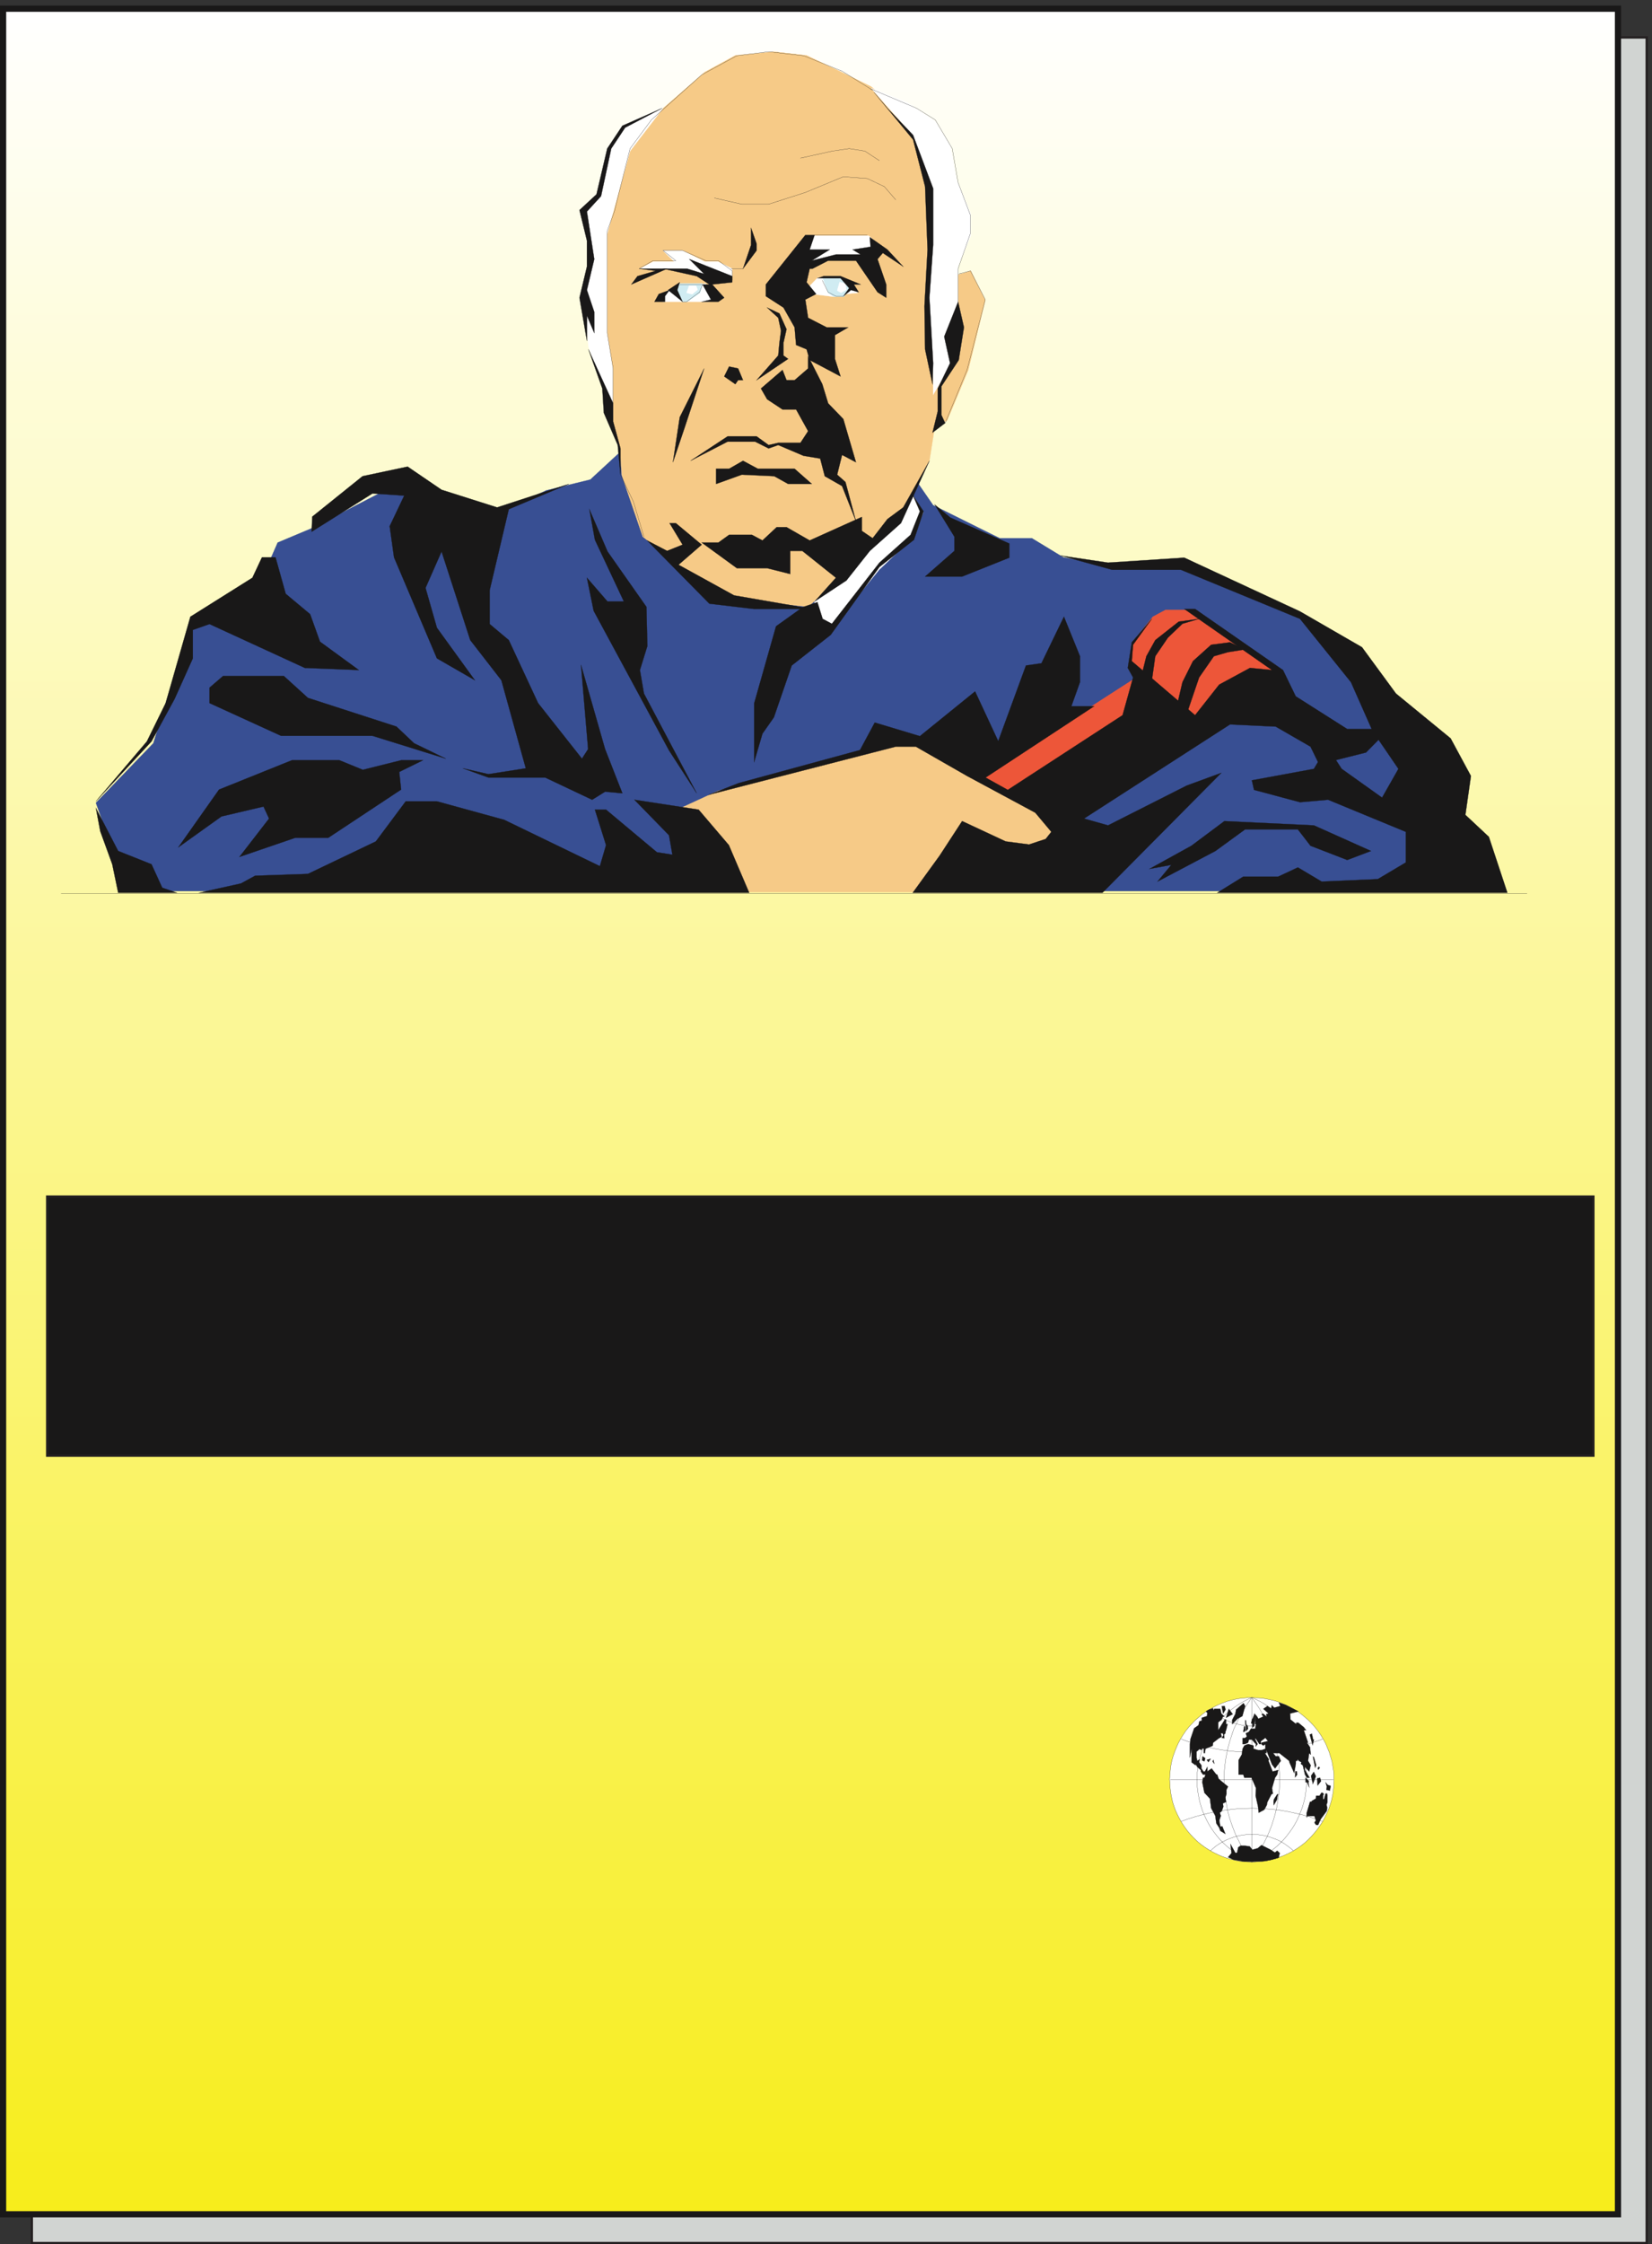 <svg xmlns="http://www.w3.org/2000/svg" xml:space="preserve" width="715.466" height="971.401"><rect width="100%" height="100%" fill="#333333" stroke="none"/><defs><clipPath clipPathUnits="userSpaceOnUse" id="b"><path d="M198.48 7135.42h4774.59V4395.49H198.48Z" clip-rule="evenodd"/></clipPath><clipPath clipPathUnits="userSpaceOnUse" id="c"><path d="M3808.12 1779.23h535.96v-536.32h-535.96z" clip-rule="evenodd"/></clipPath><linearGradient x1="262.928" y1="0" x2="262.928" y2="-717.808" gradientUnits="userSpaceOnUse" gradientTransform="matrix(10 0 0 10 10.08 7274.92)" spreadMethod="pad" id="a"><stop style="stop-opacity:1;stop-color:#fff" offset="0"/><stop style="stop-opacity:1;stop-color:#f7ed1b" offset="1"/></linearGradient></defs><path d="M103.68 7181.32V3.242h5258.56V7181.32H103.68" style="fill:#d1d4d2;fill-opacity:1;fill-rule:evenodd;stroke:none" transform="matrix(.133 0 0 -.133 0 971.333)"/><path d="M103.68 7181.32V3.242h5258.56V7181.32Z" style="fill:none;stroke:#231f20;stroke-width:7.5;stroke-linecap:butt;stroke-linejoin:miter;stroke-miterlimit:10;stroke-dasharray:none;stroke-opacity:1" transform="matrix(.133 0 0 -.133 0 971.333)"/><path d="M10.078 7274.92V96.84H5268.64v7178.08H10.078" style="fill:url(#a);fill-opacity:1;fill-rule:evenodd;stroke:none" transform="matrix(.133 0 0 -.133 0 971.333)"/><path d="M10.078 7274.92V96.84H5268.64v7178.08Z" style="fill:none;stroke:#191818;stroke-width:20.16;stroke-linecap:butt;stroke-linejoin:miter;stroke-miterlimit:10;stroke-dasharray:none;stroke-opacity:1" transform="matrix(.133 0 0 -.133 0 971.333)"/><g clip-path="url(#b)" transform="matrix(.133 0 0 -.133 0 971.333)"><path d="m312.277 4690.37 102.633-287.32h4308.81l-74.34 448.09-386.1 432.14-412.85 191.89-256.19-10.03-131.7 24.18-102.38 62.25h-104.69l-216.84 107.52-73.57 106.49-951.48 61.22-91.32-84.37-143.79-35.24-205.01-96.46-273.43 120.64-283.21-146.62-112.664-47.33-47.066-107.52-46.313-74.34-190.859-83.34-120.637-387.9-187.004-193.95" style="fill:#384f93;fill-opacity:1;fill-rule:evenodd;stroke:none"/><path d="m312.277 4690.37 102.633-287.32h4308.81l-74.34 448.09-386.1 432.14-412.85 191.89-256.19-10.03-131.7 24.18-102.38 62.25h-104.69l-216.84 107.52-73.57 106.49-951.48 61.22-91.32-84.37-143.79-35.24-205.01-96.46-273.43 120.64-283.21-146.62-112.664-47.33-47.066-107.52-46.313-74.34-190.859-83.34-120.637-387.9z" style="fill:none;stroke:#384f93;stroke-width:.72;stroke-linecap:butt;stroke-linejoin:miter;stroke-miterlimit:10;stroke-dasharray:none;stroke-opacity:1"/><path d="m3194.25 4772.69 505.45 325.64-20.06 39.1 10.03 77.43 64.3 81.28 41.16 22.12h79.48l293.24-202.95-268.29-193.95-613.74-208.87-91.57 60.2" style="fill:#ed5639;fill-opacity:1;fill-rule:evenodd;stroke:none"/><path d="m3194.25 4772.69 505.45 325.64-20.06 39.1 10.03 77.43 64.3 81.28 41.16 22.12h79.48l293.24-202.95-268.29-193.95-613.74-208.87z" style="fill:none;stroke:#ed5639;stroke-width:.72;stroke-linecap:butt;stroke-linejoin:miter;stroke-miterlimit:10;stroke-dasharray:none;stroke-opacity:1"/><path d="m2222.7 4676.23 115.5 53.24 564.61 152.79 96.46-6.94 428.03-238.19 14.14-77.43-234.07-159.74h-787.89l-196.78 276.27" style="fill:#f6ca87;fill-opacity:1;fill-rule:evenodd;stroke:none"/><path d="m2222.7 4676.23 115.5 53.24 564.61 152.79 96.46-6.94 428.03-238.19 14.14-77.43-234.07-159.74h-787.89z" style="fill:none;stroke:#f6ca87;stroke-width:.72;stroke-linecap:butt;stroke-linejoin:miter;stroke-miterlimit:10;stroke-dasharray:none;stroke-opacity:1"/><path d="m2394.53 7122.97-99.55-54.27-136.58-118.59-106.75-114.46-94.41-315.61v-332.61l30.1-264.17 30.35-72.28 6.95-94.4 68.42-200.12 248.22-197.81 290.16-30.35 121.66 108.54 190.87 205.01 82.57 161.8 16.97 107.52 41.16 24.18 68.42 163.85 55.31 227.14-47.33 95.43-56.34-17.23-58.13 304.55-81.54 203.98-128.61 108.56-88.23 43.21-121.67 58.13-106.49 12.09-125.53-12.09" style="fill:#f6ca87;fill-opacity:1;fill-rule:evenodd;stroke:none"/><path d="m2394.53 7122.97-99.55-54.27-136.58-118.59-106.75-114.46-94.41-315.61v-332.61l30.1-264.17 30.35-72.28 6.95-94.4 68.42-200.12 248.22-197.81 290.16-30.35 121.66 108.54 190.87 205.01 82.57 161.8 16.97 107.52 41.16 24.18 68.42 163.85 55.31 227.14-47.33 95.43-56.34-17.23-58.13 304.55-81.54 203.98-128.61 108.56-88.23 43.21-121.67 58.13-106.49 12.09z" style="fill:none;stroke:#f6ca87;stroke-width:.72;stroke-linecap:butt;stroke-linejoin:miter;stroke-miterlimit:10;stroke-dasharray:none;stroke-opacity:1"/><path d="m2973.29 5690.21 33.18-54.27-35.24-84.37-108.55-102.64-147.65-181.85-52.21 17.23-11.06 62.25 104.43 77.42 85.4 113.44 94.4 81.28 37.3 71.51" style="fill:#fff;fill-opacity:1;fill-rule:evenodd;stroke:none"/><path d="m2973.29 5690.21 33.18-54.27-35.24-84.37-108.55-102.64-147.65-181.85-52.21 17.23-11.06 62.25 104.43 77.42 85.4 113.44 94.4 81.28z" style="fill:none;stroke:#fff;stroke-width:.72;stroke-linecap:butt;stroke-linejoin:miter;stroke-miterlimit:10;stroke-dasharray:none;stroke-opacity:1"/><path d="m2836.45 7016.48 136.84-154.59 56.08-181.86-9.01-353.68 16.21-181.1 2.06-88.22v-38.33l62.24 102.64 19.04 192.91v121.41l41.16 100.57v71.25l-47.08 114.73-19.29 107.52-48.1 77.17-91.57 62.51-118.58 47.07" style="fill:#fff;fill-opacity:1;fill-rule:evenodd;stroke:none"/><path d="m2836.45 7016.48 136.84-154.59 56.08-181.86-9.01-353.68 16.21-181.1 2.06-88.22v-38.33l62.24 102.64 19.04 192.91v121.41l41.16 100.57v71.25l-47.08 114.73-19.29 107.52-48.1 77.17-91.57 62.51z" style="fill:none;stroke:#fff;stroke-width:.72;stroke-linecap:butt;stroke-linejoin:miter;stroke-miterlimit:10;stroke-dasharray:none;stroke-opacity:1"/><path d="m2158.4 6950.11-106.75-138.65-74.34-269.31v-323.34l18.26-114.72V5949.5l-79.48 226.1-15.18 169.77 24.18 106.49-19.03 171.83 41.15 44.24 43.22 153.57 45.27 74.34 122.7 54.27" style="fill:#fff;fill-opacity:1;fill-rule:evenodd;stroke:none"/><path d="m2158.4 6950.11-106.75-138.65-74.34-269.31v-323.34l18.26-114.72V5949.5l-79.48 226.1-15.18 169.77 24.18 106.49-19.03 171.83 41.15 44.24 43.22 153.57 45.27 74.34z" style="fill:none;stroke:#fff;stroke-width:.72;stroke-linecap:butt;stroke-linejoin:miter;stroke-miterlimit:10;stroke-dasharray:none;stroke-opacity:1"/><path d="M2083.03 6428.71h136.59l99.54-37.3 65.08 13.12v24.18l-46.04 23.15h-43.22l-72.28 36.01h-64.3l37.04-36.01h-68.43l-43.98-23.15" style="fill:#fff;fill-opacity:1;fill-rule:evenodd;stroke:none"/><path d="M2083.03 6428.71h136.59l99.54-37.3 65.08 13.12v24.18l-46.04 23.15h-43.22l-72.28 36.01h-64.3l37.04-36.01h-68.43z" style="fill:none;stroke:#fff;stroke-width:.72;stroke-linecap:butt;stroke-linejoin:miter;stroke-miterlimit:10;stroke-dasharray:none;stroke-opacity:1"/><path d="m2622.43 6428.71 99.55 37.3h102.38l38.32 40.13-34.21 30.09h-184.94l-49.13-70.22 28.03-37.3" style="fill:#fff;fill-opacity:1;fill-rule:evenodd;stroke:none"/><path d="m2622.43 6428.71 99.55 37.3h102.38l38.32 40.13-34.21 30.09h-184.94l-49.13-70.22z" style="fill:none;stroke:#fff;stroke-width:.72;stroke-linecap:butt;stroke-linejoin:miter;stroke-miterlimit:10;stroke-dasharray:none;stroke-opacity:1"/><path d="m2631.44 6367.49 31.38 32.15h71.25l59.16-49.38-48.1-4.89-30.1-7.97-63.27 7.97-20.32 22.12" style="fill:#fff;fill-opacity:1;fill-rule:evenodd;stroke:none"/><path d="m2631.44 6367.49 31.38 32.15h71.25l59.16-49.38-48.1-4.89-30.1-7.97-63.27 7.97z" style="fill:none;stroke:#fff;stroke-width:.72;stroke-linecap:butt;stroke-linejoin:miter;stroke-miterlimit:10;stroke-dasharray:none;stroke-opacity:1"/><path d="M2158.4 6321.19h151.5l16.21 16.21-28.04 43.21-105.72-13.12-39.1-22.12 5.15-24.18" style="fill:#fff;fill-opacity:1;fill-rule:evenodd;stroke:none"/><path d="M2158.4 6321.19h151.5l16.21 16.21-28.04 43.21-105.72-13.12-39.1-22.12z" style="fill:none;stroke:#fff;stroke-width:.72;stroke-linecap:butt;stroke-linejoin:miter;stroke-miterlimit:10;stroke-dasharray:none;stroke-opacity:1"/><path d="m2184.38 6360.29 38.32-39.1h14.92l42.19 29.07 7.97 30.35h-74.34l-29.06-20.32" style="fill:#d0ecf2;fill-opacity:1;fill-rule:evenodd;stroke:none"/><path d="m2184.38 6360.29 38.32-39.1h14.92l42.19 29.07 7.97 30.35h-74.34z" style="fill:none;stroke:#d0ecf2;stroke-width:.72;stroke-linecap:butt;stroke-linejoin:miter;stroke-miterlimit:10;stroke-dasharray:none;stroke-opacity:1"/><path d="m2678.77 6399.64 18-49.38 18.26-12.86h33.19l22.89 36.01-32.15 26.23h-60.19" style="fill:#d0ecf2;fill-opacity:1;fill-rule:evenodd;stroke:none"/><path d="m2678.77 6399.64 18-49.38 18.26-12.86h33.19l22.89 36.01-32.15 26.23z" style="fill:none;stroke:#d0ecf2;stroke-width:.72;stroke-linecap:butt;stroke-linejoin:miter;stroke-miterlimit:10;stroke-dasharray:none;stroke-opacity:1"/><path d="m2243.8 6373.41-8.24-23.15 18.27-4.89 18 14.92-5.14 13.12h-22.89" style="fill:#fff;fill-opacity:1;fill-rule:evenodd;stroke:none"/><path d="m2243.8 6373.41-8.24-23.15 18.27-4.89 18 14.92-5.14 13.12z" style="fill:none;stroke:#fff;stroke-width:.72;stroke-linecap:butt;stroke-linejoin:miter;stroke-miterlimit:10;stroke-dasharray:none;stroke-opacity:1"/><path d="m2734.07 6385.5-7.97-28.04 12.86-7.2 17.23 10.03-3.09 20.32-19.03 4.89" style="fill:#fff;fill-opacity:1;fill-rule:evenodd;stroke:none"/><path d="m2734.07 6385.5-7.97-28.04 12.86-7.2 17.23 10.03-3.09 20.32z" style="fill:none;stroke:#fff;stroke-width:.72;stroke-linecap:butt;stroke-linejoin:miter;stroke-miterlimit:10;stroke-dasharray:none;stroke-opacity:1"/><path d="m2180.26 6359.26-14.92-20.06v-18.01h-34.21l14.15 25.21 34.98 12.86" style="fill:#191818;fill-opacity:1;fill-rule:evenodd;stroke:none"/><path d="m2180.26 6359.26-14.92-20.06v-18.01h-34.21l14.15 25.21z" style="fill:none;stroke:#191818;stroke-width:.72;stroke-linecap:butt;stroke-linejoin:miter;stroke-miterlimit:10;stroke-dasharray:none;stroke-opacity:1"/><path d="m2287.78 6377.52 27.27-49.38-30.1-6.95h54.28l19.03 13.12-39.1 43.21 65.08 6.95v20.06l-139.67 55.31 48.36-48.11-55.31 16.98h-78.45l109.58-24.18 41.15-27.01h-22.12" style="fill:#191818;fill-opacity:1;fill-rule:evenodd;stroke:none"/><path d="m2287.78 6377.52 27.27-49.38-30.1-6.95h54.28l19.03 13.12-39.1 43.21 65.08 6.95v20.06l-139.67 55.31 48.36-48.11-55.31 16.98h-78.45l109.58-24.18 41.15-27.01z" style="fill:none;stroke:#191818;stroke-width:.72;stroke-linecap:butt;stroke-linejoin:miter;stroke-miterlimit:10;stroke-dasharray:none;stroke-opacity:1"/><path d="M2080.97 6428.71h91.32l-116.53-51.19 20.07 27.01 59.42 17.24-54.28 6.94" style="fill:#191818;fill-opacity:1;fill-rule:evenodd;stroke:none"/><path d="M2080.97 6428.71h91.32l-116.53-51.19 20.07 27.01 59.42 17.24z" style="fill:none;stroke:#191818;stroke-width:.72;stroke-linecap:butt;stroke-linejoin:miter;stroke-miterlimit:10;stroke-dasharray:none;stroke-opacity:1"/><path d="m2080.97 6428.71 45.27 26.24h74.34l-41.41 32.92h63.53l75.37-32.92h41.16l45.01-33.18v-31.13" style="fill:none;stroke:#191818;stroke-width:.72;stroke-linecap:butt;stroke-linejoin:miter;stroke-miterlimit:10;stroke-dasharray:none;stroke-opacity:1"/><path d="m2419.48 6428.71 26.24 77.43v55.3l18-51.44v-22.13l-44.24-59.16" style="fill:#191818;fill-opacity:1;fill-rule:evenodd;stroke:none"/><path d="m2419.48 6428.71 26.24 77.43v55.3l18-51.44v-22.13zm-39.1 0h39.1" style="fill:none;stroke:#191818;stroke-width:.72;stroke-linecap:butt;stroke-linejoin:miter;stroke-miterlimit:10;stroke-dasharray:none;stroke-opacity:1"/><path d="m2213.44 6384.47-7.97-25.21 17.23-38.07-47.33 38.07 38.07 25.21" style="fill:#191818;fill-opacity:1;fill-rule:evenodd;stroke:none"/><path d="m2213.44 6384.47-7.97-25.21 17.23-38.07-47.33 38.07z" style="fill:none;stroke:#191818;stroke-width:.72;stroke-linecap:butt;stroke-linejoin:miter;stroke-miterlimit:10;stroke-dasharray:none;stroke-opacity:1"/><path d="M2222.7 6321.19h12.86l42.19 31.13 10.03 25.2h-74.34" style="fill:none;stroke:#191818;stroke-width:.72;stroke-linecap:butt;stroke-linejoin:miter;stroke-miterlimit:10;stroke-dasharray:none;stroke-opacity:1"/><path d="m2746.16 6339.2 19.03 26.23-28.03 32.16h-75.37l20.06 6.94h55.31l65.33-27.01h-22.12l15.95-25.2-25.21 6.94-24.95-20.06" style="fill:#191818;fill-opacity:1;fill-rule:evenodd;stroke:none"/><path d="m2746.16 6339.2 19.03 26.23-28.03 32.16h-75.37l20.06 6.94h55.31l65.33-27.01h-22.12l15.95-25.2-25.21 6.94z" style="fill:none;stroke:#191818;stroke-width:.72;stroke-linecap:butt;stroke-linejoin:miter;stroke-miterlimit:10;stroke-dasharray:none;stroke-opacity:1"/><path d="M2746.16 6339.2h-24.18l-25.21 13.12-19.03 38.32" style="fill:none;stroke:#191818;stroke-width:.72;stroke-linecap:butt;stroke-linejoin:miter;stroke-miterlimit:10;stroke-dasharray:none;stroke-opacity:1"/><path d="m2885.83 6334.31-28.29 18.01-70.22 102.63h-90.55l-51.19-26.24h-9l-10.03-44.24 31.12-38.07-35.24-18.26 9.01-59.17 60.44-31.12h70.23l-43.22-25.21v-77.42l18.27-57.11-100.58 53.25-10.03 34.98-34.21 14.15-4.89 57.36-36.27 64.31-57.36 37.04v38.32l128.61 160.77h30.1l-15.95-47.33h65.34l-58.39-36.01 78.45 20.06h80.51l-26.24 15.95 58.4 9-2.06 31.13 57.1-40.13 51.45-55.3-66.37 44.24-17.23-20.06 28.29-82.32v-43.21" style="fill:#191818;fill-opacity:1;fill-rule:evenodd;stroke:none"/><path d="m2885.83 6334.31-28.29 18.01-70.22 102.63h-90.55l-51.19-26.24h-9l-10.03-44.24 31.12-38.07-35.24-18.26 9.01-59.17 60.44-31.12h70.23l-43.22-25.21v-77.42l18.27-57.11-100.58 53.25-10.03 34.98-34.21 14.15-4.89 57.36-36.27 64.31-57.36 37.04v38.32l128.61 160.77h30.1l-15.95-47.33h65.34l-58.39-36.01 78.45 20.06h80.51l-26.24 15.95 58.4 9-2.06 31.13 57.1-40.13 51.45-55.3-66.37 44.24-17.23-20.06 28.29-82.32zm-242.3 203.98h180.83" style="fill:none;stroke:#191818;stroke-width:.72;stroke-linecap:butt;stroke-linejoin:miter;stroke-miterlimit:10;stroke-dasharray:none;stroke-opacity:1"/><path d="m2477.87 6038.76 70.22 60.44 13.12-33.18h26.24l43.99 38.07v40.13l46.3-91.32 19.03-62.25 49.39-51.18 41.16-140.71-45.28 23.93-15.94-64.31 27-23.92 34.22-127.59-45.28 114.47-56.33 32.15-14.92 57.36-54.27 9.01-82.32 34.98-31.38-11.06-43.98 22.12h-89.52l-120.64-62.25 120.64 79.48h94.4l39.1-28.29 31.38 7.2h72.28l24.96 38.07-39.1 70.48h-44.25l-50.15 33.18-20.07 34.99" style="fill:#191818;fill-opacity:1;fill-rule:evenodd;stroke:none"/><path d="m2477.87 6038.76 70.22 60.44 13.12-33.18h26.24l43.99 38.07v40.13l46.3-91.32 19.03-62.25 49.39-51.18 41.16-140.71-45.28 23.93-15.94-64.31 27-23.92 34.22-127.59-45.28 114.47-56.33 32.15-14.92 57.36-54.27 9.01-82.32 34.98-31.38-11.06-43.98 22.12h-89.52l-120.64-62.25 120.64 79.48h94.4l39.1-28.29 31.38 7.2h72.28l24.96 38.07-39.1 70.48h-44.25l-50.15 33.18z" style="fill:none;stroke:#191818;stroke-width:.72;stroke-linecap:butt;stroke-linejoin:miter;stroke-miterlimit:10;stroke-dasharray:none;stroke-opacity:1"/><path d="m2463.72 6066.02 102.64 69.2-15.18 11.06v41.15l10.03 44.25-23.15 51.44-40.12 19.04 36.26-33.19 9.01-42.18-5.15-39.36-3.86-41.15-70.48-80.26" style="fill:#191818;fill-opacity:1;fill-rule:evenodd;stroke:none"/><path d="m2463.72 6066.02 102.64 69.2-15.18 11.06v41.15l10.03 44.25-23.15 51.44-40.12 19.04 36.26-33.19 9.01-42.18-5.15-39.36-3.86-41.15z" style="fill:none;stroke:#191818;stroke-width:.72;stroke-linecap:butt;stroke-linejoin:miter;stroke-miterlimit:10;stroke-dasharray:none;stroke-opacity:1"/><path d="M2419.48 6066.02h-15.95l-9-13.12-36.27 25.21 15.95 32.15 29.32-6.17 15.95-38.07" style="fill:#191818;fill-opacity:1;fill-rule:evenodd;stroke:none"/><path d="M2419.48 6066.02h-15.95l-9-13.12-36.27 25.21 15.95 32.15 29.32-6.17z" style="fill:none;stroke:#191818;stroke-width:.72;stroke-linecap:butt;stroke-linejoin:miter;stroke-miterlimit:10;stroke-dasharray:none;stroke-opacity:1"/><path d="m2292.93 6104.09-63.28-191.89-38.33-113.44 22.12 146.62 79.49 158.71" style="fill:#191818;fill-opacity:1;fill-rule:evenodd;stroke:none"/><path d="m2292.93 6104.09-63.28-191.89-38.33-113.44 22.12 146.62z" style="fill:none;stroke:#191818;stroke-width:.72;stroke-linecap:butt;stroke-linejoin:miter;stroke-miterlimit:10;stroke-dasharray:none;stroke-opacity:1"/><path d="M2332.02 5777.67h42.19l45.27 25.98 48.36-25.98h119.61l56.08-49.39h-77.17l-45.27 25.21-105.47 4.89-83.6-30.1v49.39" style="fill:#191818;fill-opacity:1;fill-rule:evenodd;stroke:none"/><path d="M2332.02 5777.67h42.19l45.27 25.98 48.36-25.98h119.61l56.08-49.39h-77.17l-45.27 25.21-105.47 4.89-83.6-30.1z" style="fill:none;stroke:#191818;stroke-width:.72;stroke-linecap:butt;stroke-linejoin:miter;stroke-miterlimit:10;stroke-dasharray:none;stroke-opacity:1"/><path d="m2106.95 5544.37 202.95-205.79 144.82-17.23h190.86l-255.17 44.24-180.83 99.55 75.37 65.34-84.37 70.22h-20.32l42.44-70.22-50.41-20.07-65.34 33.96" style="fill:#191818;fill-opacity:1;fill-rule:evenodd;stroke:none"/><path d="m2106.95 5544.37 202.95-205.79 144.82-17.23h190.86l-255.17 44.24-180.83 99.55 75.37 65.34-84.37 70.22h-20.32l42.44-70.22-50.41-20.07z" style="fill:none;stroke:#191818;stroke-width:.72;stroke-linecap:butt;stroke-linejoin:miter;stroke-miterlimit:10;stroke-dasharray:none;stroke-opacity:1"/><path d="m2284.95 5537.42 114.47-83.34h98.52l75.36-19.04v75.37h39.1l109.58-87.46-69.45-77.42 103.66 68.42 76.4 96.46 101.34 90.29 92.61 202.95-85.4-151.76-51.45-38.07-48.1-62.25-35.24 23.92v45.27l-169.77-76.39-75.37 43.21h-32.15l-46.3-43.21-34.21 18.26h-74.34l-34.98-25.21h-54.28" style="fill:#191818;fill-opacity:1;fill-rule:evenodd;stroke:none"/><path d="m2284.95 5537.42 114.47-83.34h98.52l75.36-19.04v75.37h39.1l109.58-87.46-69.45-77.42 103.66 68.42 76.4 96.46 101.34 90.29 92.61 202.95-85.4-151.76-51.45-38.07-48.1-62.25-35.24 23.92v45.27l-169.77-76.39-75.37 43.21h-32.15l-46.3-43.21-34.21 18.26h-74.34l-34.98-25.21z" style="fill:none;stroke:#191818;stroke-width:.72;stroke-linecap:butt;stroke-linejoin:miter;stroke-miterlimit:10;stroke-dasharray:none;stroke-opacity:1"/><path d="m2156.34 6951.14-120.64-63.28-45.27-68.16-33.19-154.85-46.04-50.16 23.92-154.85-23.92-100.58 23.92-71.25v-68.42l-23.92 56.33v-82.31l-24.18 140.7 24.18 101.35v84.37l-24.18 99.54 55.31 51.19 34.98 148.94 49.39 74.34 129.64 57.1" style="fill:#191818;fill-opacity:1;fill-rule:evenodd;stroke:none"/><path d="m2156.34 6951.14-120.64-63.28-45.27-68.16-33.19-154.85-46.04-50.16 23.92-154.85-23.92-100.58 23.92-71.25v-68.42l-23.92 56.33v-82.31l-24.18 140.7 24.18 101.35v84.37l-24.18 99.54 55.31 51.19 34.98 148.94 49.39 74.34z" style="fill:none;stroke:#191818;stroke-width:.72;stroke-linecap:butt;stroke-linejoin:miter;stroke-miterlimit:10;stroke-dasharray:none;stroke-opacity:1"/><path d="m1916.09 6166.34 80.51-175.69v-59.42l23.92-87.45v-85.4l-9 96.46-45.27 104.69-4.89 79.23-45.27 127.58" style="fill:#191818;fill-opacity:1;fill-rule:evenodd;stroke:none"/><path d="m1916.09 6166.34 80.51-175.69v-59.42l23.92-87.45v-85.4l-9 96.46-45.27 104.69-4.89 79.23zm104.43-407.96 42.19-88.23 34.21-113.69" style="fill:none;stroke:#191818;stroke-width:.72;stroke-linecap:butt;stroke-linejoin:miter;stroke-miterlimit:10;stroke-dasharray:none;stroke-opacity:1"/><path d="M1996.6 5990.65v113.44l-19.29 115.5v331.82l23.15 63.29 51.19 205 69.45 93.37 163.85 146.63 114.47 62.24 103.4 13.12 113.7-13.12 125.52-50.15 99.55-62.25" style="fill:none;stroke:#191818;stroke-width:.72;stroke-linecap:butt;stroke-linejoin:miter;stroke-miterlimit:10;stroke-dasharray:none;stroke-opacity:1"/><path d="m2326.11 6658.93 89.51-20.32h87.2l119.61 38.32 123.73 51.19 78.2-5.92 55.3-26.24 37.3-43.21m-53.25 127.59-47.33 31.13-51.19 8.23-55.3-8.23-103.41-22.89" style="fill:none;stroke:#191818;stroke-width:.72;stroke-linecap:butt;stroke-linejoin:miter;stroke-miterlimit:10;stroke-dasharray:none;stroke-opacity:1"/><path d="m2845.71 7003.36 43.98-52.22 83.6-87.45 65.34-173.63v-183.92l-12.09-171.82 12.09-212.98-2.06-68.43-24.18 113.43-2.06 140.7 10.03 183.92-7.97 205.02-39.1 152.79-127.58 154.59" style="fill:#191818;fill-opacity:1;fill-rule:evenodd;stroke:none"/><path d="m2845.71 7003.36 43.98-52.22 83.6-87.45 65.34-173.63v-183.92l-12.09-171.82 12.09-212.98-2.06-68.43-24.18 113.43-2.06 140.7 10.03 183.92-7.97 205.02-39.1 152.79z" style="fill:none;stroke:#191818;stroke-width:.72;stroke-linecap:butt;stroke-linejoin:miter;stroke-miterlimit:10;stroke-dasharray:none;stroke-opacity:1"/><path d="m3119.91 6321.19-45.27-113.44 19.03-86.42-40.12-82.57v-74.34l-16.98-69.2 41.15 31.13-12.09 25.98v93.63l56.34 85.4 16.97 106.49-19.03 83.34" style="fill:#191818;fill-opacity:1;fill-rule:evenodd;stroke:none"/><path d="m3119.91 6321.19-45.27-113.44 19.03-86.42-40.12-82.57v-74.34l-16.98-69.2 41.15 31.13-12.09 25.98v93.63l56.34 85.4 16.97 106.49z" style="fill:none;stroke:#191818;stroke-width:.72;stroke-linecap:butt;stroke-linejoin:miter;stroke-miterlimit:10;stroke-dasharray:none;stroke-opacity:1"/><path d="m3077.72 5926.35 71.26 172.85 59.42 228.94-48.36 93.63-38.07-10.04" style="fill:none;stroke:#191818;stroke-width:.72;stroke-linecap:butt;stroke-linejoin:miter;stroke-miterlimit:10;stroke-dasharray:none;stroke-opacity:1"/><path d="M3119.91 6321.2v107.51l40.13 115.5v58.4l-40.13 106.48-19.04 110.61-55.3 93.37-61.22 38.07-149.7 63.28" style="fill:none;stroke:#191818;stroke-width:.72;stroke-linecap:butt;stroke-linejoin:miter;stroke-miterlimit:10;stroke-dasharray:none;stroke-opacity:1"/><path d="m1507.1 4802.78 83.34-30.09h184.95l152.79-72.29 42.18 26.24 56.34-5.14-56.34 143.79-78.45 274.2 23.15-274.2-20.06-31.13-142.77 180.83L1656.8 5220l-62.25 52.22v110.35l62.25 263.4 196.01 82.31-234.08-76.39-180.83 57.36-110.6 75.37-146.62-31.13-163.86-131.7-2.05-49.13 198.06 124.5 103.41-6.95-47.33-99.54 14.14-101.35 139.68-328.74 123.72-71.25-123.72 170.8-37.04 129.64 52.21 118.58 93.38-288.35 101.34-130.67 79.49-286.55-121.67-19.03-83.34 19.03" style="fill:#191818;fill-opacity:1;fill-rule:evenodd;stroke:none"/><path d="m1507.1 4802.78 83.34-30.09h184.95l152.79-72.29 42.18 26.24 56.34-5.14-56.34 143.79-78.45 274.2 23.15-274.2-20.06-31.13-142.77 180.83L1656.8 5220l-62.25 52.22v110.35l62.25 263.4 196.01 82.31-234.08-76.39-180.83 57.36-110.6 75.37-146.62-31.13-163.86-131.7-2.05-49.13 198.06 124.5 103.41-6.95-47.33-99.54 14.14-101.35 139.68-328.74 123.72-71.25-123.72 170.8-37.04 129.64 52.21 118.58 93.38-288.35 101.34-130.67 79.49-286.55-121.67-19.03z" style="fill:none;stroke:#191818;stroke-width:.72;stroke-linecap:butt;stroke-linejoin:miter;stroke-miterlimit:10;stroke-dasharray:none;stroke-opacity:1"/><path d="m1919.17 5645.97 59.17-137.62 126.55-180.05 3.09-127.59-24.18-78.2 13.12-76.39 171.83-324.62-90.29 139.67-245.39 454.26-21.87 107.52 67.14-77.42h53.24l-94.4 200.89-18.01 99.55" style="fill:#191818;fill-opacity:1;fill-rule:evenodd;stroke:none"/><path d="m1919.17 5645.97 59.17-137.62 126.55-180.05 3.09-127.59-24.18-78.2 13.12-76.39 171.83-324.62-90.29 139.67-245.39 454.26-21.87 107.52 67.14-77.42h53.24l-94.4 200.89z" style="fill:none;stroke:#191818;stroke-width:.72;stroke-linecap:butt;stroke-linejoin:miter;stroke-miterlimit:10;stroke-dasharray:none;stroke-opacity:1"/><path d="m852.969 5489.32-31.121-66.37-201.93-126.81-80.512-281.15-61.218-124.75-165.911-194.98 181.086 194.98 75.367 138.64 59.168 131.7v92.6l54.27 19.04 310.469-142.76 175.953-6.95-126.56 92.35-32.15 89.51-79.493 66.37-33.18 118.58h-44.238" style="fill:#191818;fill-opacity:1;fill-rule:evenodd;stroke:none"/><path d="m852.969 5489.32-31.121-66.37-201.93-126.81-80.512-281.15-61.218-124.75-165.911-194.98 181.086 194.98 75.367 138.64 59.168 131.7v92.6l54.27 19.04 310.469-142.76 175.953-6.95-126.56 92.35-32.15 89.51-79.493 66.37-33.18 118.58z" style="fill:none;stroke:#191818;stroke-width:.72;stroke-linecap:butt;stroke-linejoin:miter;stroke-miterlimit:10;stroke-dasharray:none;stroke-opacity:1"/><path d="m312.277 4673.4 14.149-75.37 39.097-107.52 19.293-92.6h190.86l-47.328 16.2-34.985 76.4-108.547 43.21-72.539 139.68" style="fill:#191818;fill-opacity:1;fill-rule:evenodd;stroke:none"/><path d="m312.277 4673.4 14.149-75.37 39.097-107.52 19.293-92.6h190.86l-47.328 16.2-34.985 76.4-108.547 43.21z" style="fill:none;stroke:#191818;stroke-width:.72;stroke-linecap:butt;stroke-linejoin:miter;stroke-miterlimit:10;stroke-dasharray:none;stroke-opacity:1"/><path d="m1451.79 4834.16-103.4 50.16-57.36 54.28-288.35 93.37-78.461 71.25H726.406l-44.238-38.07v-50.16l233.051-106.49h297.611l238.96-74.34" style="fill:#191818;fill-opacity:1;fill-rule:evenodd;stroke:none"/><path d="m1451.79 4834.16-103.4 50.16-57.36 54.28-288.35 93.37-78.461 71.25H726.406l-44.238-38.07v-50.16l233.051-106.49h297.611z" style="fill:none;stroke:#191818;stroke-width:.72;stroke-linecap:butt;stroke-linejoin:miter;stroke-miterlimit:10;stroke-dasharray:none;stroke-opacity:1"/><path d="m1377.46 4829.02-77.43-38.07 6.17-57.36-237.16-156.91H961.52l-181.864-62.25 96.461 124.75-18.008 39.1-136.839-32.15-140.704-100.58 132.731 188.04 237.16 95.43h154.853l76.14-31.13 124.75 31.13h71.26" style="fill:#191818;fill-opacity:1;fill-rule:evenodd;stroke:none"/><path d="m1377.46 4829.02-77.43-38.07 6.17-57.36-237.16-156.91H961.52l-181.864-62.25 96.461 124.75-18.008 39.1-136.839-32.15-140.704-100.58 132.731 188.04 237.16 95.43h154.853l76.14-31.13 124.75 31.13z" style="fill:none;stroke:#191818;stroke-width:.72;stroke-linecap:butt;stroke-linejoin:miter;stroke-miterlimit:10;stroke-dasharray:none;stroke-opacity:1"/><path d="M648.988 4397.91 784.547 4428l46.301 25.21 171.832 5.92 221.21 105.72 97.23 130.41h101.61l219.15-60.19 311.51-150.74 20.06 68.43-36.27 115.49h36.27l165.65-138.64 50.42-7.98-11.06 63.28-112.67 115.49 209.13-32.15 98.52-115.49 66.1-154.85H648.988" style="fill:#191818;fill-opacity:1;fill-rule:evenodd;stroke:none"/><path d="M648.988 4397.91 784.547 4428l46.301 25.21 171.832 5.92 221.21 105.72 97.23 130.41h101.61l219.15-60.19 311.51-150.74 20.06 68.43-36.27 115.49h36.27l165.65-138.64 50.42-7.98-11.06 63.28-112.67 115.49 209.13-32.15 98.52-115.49 66.1-154.85z" style="fill:none;stroke:#191818;stroke-width:.72;stroke-linecap:butt;stroke-linejoin:miter;stroke-miterlimit:10;stroke-dasharray:none;stroke-opacity:1"/><path d="m2307.07 4716.35 609.89 156.91h65.33l166.69-95.43 222.24-119.61 52.22-62.25-18.27-23.15-54.27-18.01-76.14 10.04-141.73 66.1-73.31-112.4-87.46-120.64h617.86l386.87 389.95-112.41-41.15-256.45-129.65-78.2 22.12 475.35 306.36 148.68-6.94 113.44-65.34 28.04-57.36 152.79 38.33 75.37 76.39h-136.59l-167.71 106.49-41.42 85.4-286.29 198.84h-35.24l285.52-198.84-71.51 6.95-100.32-54.28-78.45-99.54-206.04 175.94 4.12 53.25 61.22 84.37-65.34-76.4-13.12-83.34 17.24-31.13-34.21-122.69-373.75-243.08-72.29 40.13 353.69 232.27h-74.34l28.04 78.2v84.37l-52.22 128.61-73.31-151.5-50.41-7.21-90.29-246.16-75.37 161.79-179.8-145.59-146.87 44.25-48.11-89.52-394.84-107.52-98.52-38.33" style="fill:#191818;fill-opacity:1;fill-rule:evenodd;stroke:none"/><path d="m2307.07 4716.35 609.89 156.91h65.33l166.69-95.43 222.24-119.61 52.22-62.25-18.27-23.15-54.27-18.01-76.14 10.04-141.73 66.1-73.31-112.4-87.46-120.64h617.86l386.87 389.95-112.41-41.15-256.45-129.65-78.2 22.12 475.35 306.36 148.68-6.94 113.44-65.34 28.04-57.36 152.79 38.33 75.37 76.39h-136.59l-167.71 106.49-41.42 85.4-286.29 198.84h-35.24l285.52-198.84-71.51 6.95-100.32-54.28-78.45-99.54-206.04 175.94 4.12 53.25 61.22 84.37-65.34-76.4-13.12-83.34 17.24-31.13-34.21-122.69-373.75-243.08-72.29 40.13 353.69 232.27h-74.34l28.04 78.2v84.37l-52.22 128.61-73.31-151.5-50.41-7.21-90.29-246.16-75.37 161.79-179.8-145.59-146.87 44.25-48.11-89.52-394.84-107.52z" style="fill:none;stroke:#191818;stroke-width:.72;stroke-linecap:butt;stroke-linejoin:miter;stroke-miterlimit:10;stroke-dasharray:none;stroke-opacity:1"/><path d="m3750.89 5089.33 11.06 78.2 41.15 60.45 47.33 45.27 54.28 15.95-66.37-9.01-76.39-60.19-29.07-52.47-17.23-69.2 35.24-9" style="fill:#191818;fill-opacity:1;fill-rule:evenodd;stroke:none"/><path d="m3750.89 5089.33 11.06 78.2 41.15 60.45 47.33 45.27 54.28 15.95-66.37-9.01-76.39-60.19-29.07-52.47-17.23-69.2z" style="fill:none;stroke:#191818;stroke-width:.72;stroke-linecap:butt;stroke-linejoin:miter;stroke-miterlimit:10;stroke-dasharray:none;stroke-opacity:1"/><path d="m3868.44 4991.84 36.27 106.49 48.1 69.2 45.27 13.12 56.33 9-49.13 23.15-61.47-7.97-59.17-53.25-34.21-68.42-16.2-69.2 34.21-22.12" style="fill:#191818;fill-opacity:1;fill-rule:evenodd;stroke:none"/><path d="m3868.44 4991.84 36.27 106.49 48.1 69.2 45.27 13.12 56.33 9-49.13 23.15-61.47-7.97-59.17-53.25-34.21-68.42-16.2-69.2z" style="fill:none;stroke:#191818;stroke-width:.72;stroke-linecap:butt;stroke-linejoin:miter;stroke-miterlimit:10;stroke-dasharray:none;stroke-opacity:1"/><path d="m2661.79 5343.47 16.98-54.27 30.09-15.95 154.85 198.84 101.35 90.54 30.35 76.4-23.15 53.24 34.98-53.24-31.12-92.61-112.41-88.48L2705 5236.98l-126.81-99.55-58.13-168.74-37.3-53.24-27.01-92.35v190.86l71.25 251.06 87.46 62.5 47.33 15.95" style="fill:#191818;fill-opacity:1;fill-rule:evenodd;stroke:none"/><path d="m2661.79 5343.47 16.98-54.27 30.09-15.95 154.85 198.84 101.35 90.54 30.35 76.4-23.15 53.24 34.98-53.24-31.12-92.61-112.41-88.48L2705 5236.98l-126.81-99.55-58.13-168.74-37.3-53.24-27.01-92.35v190.86l71.25 251.06 87.46 62.5z" style="fill:none;stroke:#191818;stroke-width:.72;stroke-linecap:butt;stroke-linejoin:miter;stroke-miterlimit:10;stroke-dasharray:none;stroke-opacity:1"/><path d="m3043.51 5661.15 64.31-104.69v-46.05l-95.43-83.6h120.64l153.56 61.48v46.04l-191.89 84.37-51.19 42.45" style="fill:#191818;fill-opacity:1;fill-rule:evenodd;stroke:none"/><path d="m3043.51 5661.15 64.31-104.69v-46.05l-95.43-83.6h120.64l153.56 61.48v46.04l-191.89 84.37z" style="fill:none;stroke:#191818;stroke-width:.72;stroke-linecap:butt;stroke-linejoin:miter;stroke-miterlimit:10;stroke-dasharray:none;stroke-opacity:1"/><path d="m3452.5 5495.24 168.74-46.31h224.05l387.9-159.73 165.91-206.04 70.22-158.71 84.37-123.47-53.24-93.63-131.45 93.63-47.33 72.28-43.21-72.28-201.92-37.3 6.94-31.12 149.71-40.13 91.57 7.97 253.11-104.43v-99.55l-91.31-54.27-182.89-7.98-77.43 46.05-64.3-30.1h-113.7l-84.37-52.21h944.54l-60.19 181.86-76.4 71.5 18.01 126.56-66.11 122.44-178 145.85-110.61 150.73-201.92 116.53-376.84 174.91-248.22-16.2-155.63 23.15" style="fill:#191818;fill-opacity:1;fill-rule:evenodd;stroke:none"/><path d="m3452.5 5495.24 168.74-46.31h224.05l387.9-159.73 165.91-206.04 70.22-158.71 84.37-123.47-53.24-93.63-131.45 93.63-47.33 72.28-43.21-72.28-201.92-37.3 6.94-31.12 149.71-40.13 91.57 7.97 253.11-104.43v-99.55l-91.31-54.27-182.89-7.98-77.43 46.05-64.3-30.1h-113.7l-84.37-52.21h944.54l-60.19 181.86-76.4 71.5 18.01 126.56-66.11 122.44-178 145.85-110.61 150.73-201.92 116.53-376.84 174.91-248.22-16.2z" style="fill:none;stroke:#191818;stroke-width:.72;stroke-linecap:butt;stroke-linejoin:miter;stroke-miterlimit:10;stroke-dasharray:none;stroke-opacity:1"/><path d="m3742.91 4475.33 136.59 75.37 107.52 80.25 291.44-13.89 185.97-83.34-77.42-29.32-119.61 46.3-41.16 53.24h-171.83l-96.46-70.22-188.8-99.55 45.01 54.28-71.25-13.12" style="fill:#191818;fill-opacity:1;fill-rule:evenodd;stroke:none"/><path d="m3742.91 4475.33 136.59 75.37 107.52 80.25 291.44-13.89 185.97-83.34-77.42-29.32-119.61 46.3-41.16 53.24h-171.83l-96.46-70.22-188.8-99.55 45.01 54.28zm-3544.07-79.48h4773.87" style="fill:none;stroke:#191818;stroke-width:.72;stroke-linecap:butt;stroke-linejoin:miter;stroke-miterlimit:10;stroke-dasharray:none;stroke-opacity:1"/></g><path d="M153.578 3409.01v-843.12H5188.61v843.12H153.578" style="fill:#191818;fill-opacity:1;fill-rule:evenodd;stroke:none" transform="matrix(.133 0 0 -.133 0 971.333)"/><path d="M153.578 3409.01v-843.12H5188.61v843.12z" style="fill:none;stroke:#231f20;stroke-width:7.5;stroke-linecap:butt;stroke-linejoin:miter;stroke-miterlimit:10;stroke-dasharray:none;stroke-opacity:1" transform="matrix(.133 0 0 -.133 0 971.333)"/><g clip-path="url(#c)" transform="matrix(.133 0 0 -.133 0 971.333)"><path d="M4343.72 1510.9v15.26l-1.39 15.3-2.47 14.95-2.66 15.09-4.34 14.34-4.39 14.66-5.92 14.3-5.61 13.87-7.3 13.26-7.95 13.25-8.57 12.74-9.35 12-10.12 11.7-10.44 10.73-11.39 10.13-11.52 9.83-12.17 9.17-13.09 8.43-13.08 7.18-13.52 6.69-14.18 6.09-14.04 5.43-14.95 4.22-15.13 3.26-14.96 2.83-14.95 1.69-15.09.31-15.26 1.26-15.3-1.57-15.08-1.39-14.48-2.35-15.13-3.43-14.65-4.04-14.48-5.31-14.17-5.74-13.39-6.87-13.56-7.47-13.09-7.96-12.17-9.04-11.65-9.96-11.57-9.82-10.56-11.04-10.13-11.22-9.52-11.87-8.56-12.74-8.09-12.95-7.17-13.56-6.22-13.7-5.61-14.34-5.17-14.31-4.17-14.82-2.96-14.65-2.04-15.09-1.26-15.13-1.22-15.43 1.22-14.96.78-15.08 1.87-15.43 2.95-15.09 3.31-14.65 4.82-14.82 5.26-14 6.39-13.57 7.05-13.69 7.78-13.43 8.39-12.44 9.04-12.17 9.83-11.52 10.73-11.22 10.92-10.6 11.99-9.79 12.13-8.91 12.48-8.08 13.39-7.79 13.87-6.99 13.87-6.26 14.34-5.31 14.78-4.35 14.18-3.56 15.13-3.13 15.25-1.57 15.13-.91 15.09-.48 15.13 1.09 15.26 1.26 15.43 2.3 14.95 3.44 14.79 3.74 14.17 5.3 13.74 5.48 13.86 6.52 13.7 7.3 12.91 8.13 12.35 8.57 12.13 9.47 11.21 10.31 10.61 10.91 10.13 11.52 9.48 11.69 8.73 12.61 8.39 12.61 6.87 13.39 7 14.04 5.78 14 5 14.35 4.18 14.65 3.3 15.13 2.17 14.95 1.4 14.96.6 15.56v4.35" style="fill:#fff;fill-opacity:1;fill-rule:evenodd;stroke:none"/><path d="M4343.72 1510.9v15.26l-1.39 15.3-2.47 14.95-2.66 15.09-4.34 14.34-4.39 14.66-5.92 14.3-5.61 13.87-7.3 13.26-7.95 13.25-8.57 12.74-9.35 12-10.12 11.7-10.44 10.73-11.39 10.13-11.52 9.83-12.17 9.17-13.09 8.43-13.08 7.18-13.52 6.69-14.18 6.09-14.04 5.43-14.95 4.22-15.13 3.26-14.96 2.83-14.95 1.69-15.09.31-15.26 1.26-15.3-1.57-15.08-1.39-14.48-2.35-15.13-3.43-14.65-4.04-14.48-5.31-14.17-5.74-13.39-6.87-13.56-7.47-13.09-7.96-12.17-9.04-11.65-9.96-11.57-9.82-10.56-11.04-10.13-11.22-9.52-11.87-8.56-12.74-8.09-12.95-7.17-13.56-6.22-13.7-5.61-14.34-5.17-14.31-4.17-14.82-2.96-14.65-2.04-15.09-1.26-15.13-1.22-15.43 1.22-14.96.78-15.08 1.87-15.43 2.95-15.09 3.31-14.65 4.82-14.82 5.26-14 6.39-13.57 7.05-13.69 7.78-13.43 8.39-12.44 9.04-12.17 9.83-11.52 10.73-11.22 10.92-10.6 11.99-9.79 12.13-8.91 12.48-8.08 13.39-7.79 13.87-6.99 13.87-6.26 14.34-5.31 14.78-4.35 14.18-3.56 15.13-3.13 15.25-1.57 15.13-.91 15.09-.48 15.13 1.09 15.26 1.26 15.43 2.3 14.95 3.44 14.79 3.74 14.17 5.3 13.74 5.48 13.86 6.52 13.7 7.3 12.91 8.13 12.35 8.57 12.13 9.47 11.21 10.31 10.61 10.91 10.13 11.52 9.48 11.69 8.73 12.61 8.39 12.61 6.87 13.39 7 14.04 5.78 14 5 14.35 4.18 14.65 3.3 15.13 2.17 14.95 1.4 14.96.6 15.56z" style="fill:none;stroke:#191818;stroke-width:.72;stroke-linecap:butt;stroke-linejoin:miter;stroke-miterlimit:10;stroke-dasharray:none;stroke-opacity:1"/><path d="m4076.41 1778.87-14.79-6.87-13.86-7.17-13.57-8.09-13.26-9.04-12.73-9.35-12-10.13-12-10.74-10.91-11.39-10.13-12-9.83-12.43-8.69-13.26-8.61-13.56-7.3-14-6.87-14.48-5.92-14.65-5.13-15.13-4.21-15.08-3.26-15.13-2.65-15.57-2.05-16.21-.74-15.74v-15.56l.74-15.74 2.05-16.35 2.65-15.43 3.26-15.61 4.21-14.95 5-15.09 6.05-14.65 6.69-14.34 7.48-14.17 8.13-13.39 9.17-13.26 9.83-12.61 10.13-12 10.91-11.35 12-10.6 12-10.13 12.6-9.65 13.39-8.74 13.39-8.09 14.04-7.48 14.79-6.39m0 0 14.34 6.39 14.35 7.48 13.69 8.09 13.09 8.74 12.61 9.65 12.3 9.82 11.52 10.91 11.08 11.22 10.26 12.13 9.7 12.61 9.17 12.95 8.39 13.7 7.48 14.17 6.39 14.34 5.96 14.65 5.26 14.66 4.21 15.38 3.61 15.13 2.18 15.91 2 15.87.95 16.22v15.56l-.95 15.57-2 16.38-2.18 15.39-3.61 15.31-4.21 15.08-5.26 15.13-5.96 14.65-6.39 14.48-7.48 14-8.39 13.56-8.87 13.26-10 12.43-10.26 11.87-11.08 11.52-11.35 10.61-12 10.26-13.08 9.35-13.09 9.04-13.69 8.09-14.35 7.17-14.34 6.87" style="fill:none;stroke:#191818;stroke-width:.72;stroke-linecap:butt;stroke-linejoin:miter;stroke-miterlimit:10;stroke-dasharray:none;stroke-opacity:1"/><path d="m4076.41 1778.87-11.52-16.35-10.61-16.21-9.78-16.83-9.52-17.13-8.44-18.08-8.56-17.44-6.39-18.69-5.92-18.39-5.43-19-4.35-19.17-3.91-19-2.65-19.47-2.18-19.48-.78-19.47-.17-19.65.78-19.78 1.44-19 2.47-19.78 3.57-19.18 3.74-19.47 5.17-18.83 6.04-18.69 6.7-18.39 7.17-18.08 8.74-17.74 8.74-17.3 9.65-17.13 10.56-16.52 11.57-16.04 3.87-5.31" style="fill:none;stroke:#191818;stroke-width:.72;stroke-linecap:butt;stroke-linejoin:miter;stroke-miterlimit:10;stroke-dasharray:none;stroke-opacity:1"/><path d="m4076.41 1243.27 11.52 16.04 10.6 16.35 10.13 16.52 9.35 17.43 8.74 17.78 7.61 17.78 7 18.22 5.95 18.69 5.44 18.83 4.52 19.04 3.43 19.43 2.78 19.35 2.35 19.6.78 19.48v19.48l-.61 19.78-1.56 19.34-2.35 19.31-3.26 19.3-4.82 19.65-4.7 18.52-5.74 18.39-6.56 18.56-7.78 18.22-8.44 17.73-8.56 17.17-9.96 17.44-10.61 16.21-11.34 15.87-3.91 6.09m0-532.95v529.99" style="fill:none;stroke:#191818;stroke-width:.72;stroke-linecap:butt;stroke-linejoin:miter;stroke-miterlimit:10;stroke-dasharray:none;stroke-opacity:1"/><path d="m3846.3 1643.49 22.13-8.13 22.91-7.3 22.74-6.39 22.73-5.31 23.09-5.13 23.52-3.74 23.51-3.13 23.52-2.17 23.7-.91 23.52-.48 23.21.48 23.82 1.22 23.39 2.52 23.65 2.78 23.22 3.91 22.91 4.65 23.21 5.92 22.74 6.39 22.13 7.17 20.87 7.65m-460.52-267.97 22.13 7.96 22.91 7.17 22.74 6.22 22.73 5.6 23.09 4.83 23.52 4.04 23.51 2.83 23.52 2.48 23.7.95 23.52.78 23.21-.78 23.82-1.39 23.39-2.04 23.65-2.83 23.22-4.17 22.91-5 23.21-5.3 22.74-6.4 22.13-7.6 20.87-7.35m-366.7 365.18 10.13-8.74 10.12-8.26 11.05-7.3 11.52-6.87 11.52-5.61 12-4.96 12.3-4.21 12.48-3.13 13.26-2.96 12.73-1.39 13.26-.96h13.09l13.08.96 12.79 1.39 12.91 2.96 12.3 3.13 12.65 4.65 12.13 4.82 11.69 5.79 11.22 6.86 10.74 7.48 10.3 7.78 9.17 8.57m-270.75-460.65 8.44 7.48 10.12 8.39 11.05 7.35 11.52 6.52 11.52 5.78 12 4.83 12.3 4.52 12.48 3.26 13.26 2.65 12.73 1.56 13.26.92h13.09l13.08-.92 12.79-1.56 12.91-2.65 12.3-3.61 12.65-4.48 12.13-4.69 11.69-5.79 11.22-6.82 10.74-7.65 10.3-7.96 8.26-7.13m-400.39 230.85h530.29" style="fill:none;stroke:#191818;stroke-width:.72;stroke-linecap:butt;stroke-linejoin:miter;stroke-miterlimit:10;stroke-dasharray:none;stroke-opacity:1"/><path d="m4015.5 1250.92 27.26-4.86 10.74-1.7 33.99.3 30.04 1.4 24.61 4.86 21.65 6.35 3.3 15.13-8.13 7.65-7.61-6.08-13.73 9.34-29.91 14.96-12.13-10.13-17.61-4.83-8.56 10.91-17.13 2.18h-12.65l-7.48-5.31-3.74-17.12-5.43-1.57-16.05 29.3 3.27-29.3-11.05-13.39 16.35-8.09" style="fill:#191818;fill-opacity:1;fill-rule:evenodd;stroke:none"/><path d="m4015.5 1250.92 27.26-4.86 10.74-1.7 33.99.3 30.04 1.4 24.61 4.86 21.65 6.35 3.3 15.13-8.13 7.65-7.61-6.08-13.73 9.34-29.91 14.96-12.13-10.13-17.61-4.83-8.56 10.91-17.13 2.18h-12.65l-7.48-5.31-3.74-17.12-5.43-1.57-16.05 29.3 3.27-29.3-11.05-13.39z" style="fill:none;stroke:#191818;stroke-width:.72;stroke-linecap:butt;stroke-linejoin:miter;stroke-miterlimit:10;stroke-dasharray:none;stroke-opacity:1"/><path d="M3992.46 1706.88h-4.04l-21.52-34.74v26.17l11.04 7.78 4.22 10.61h4.99l-10.12 9.83-3.27 15.25h-19.78l-2.04-5.43-2.04 7.48-14.96-5.31-7.91-5 4.52-5.43-1.13-10-16.95-5.3v-9.65l-7.78-1.7-2.96-12.78-14.17-10.13-12-35.21-1.74-16.96-.13-16.39v-26.95l5.43 28.82v-43.91l13.09-9.82v4.52l5.43-9.83 11.57-10.26v-4.69l7.13-9.96h8.13l-3.61-10.3h-4.52l-2.18-14.78 6.7-33.95 18.26-19.65 3.73-30.39 13.53-25.22 3.43-24.6 9.65-14.65 3.3-9.65 16.52-10-8.12 19.65-1.4 4.52h-7l-3.3 19.61 5 15.12-3.43 10.13 6.26 4.83 5.26 14.78-1.39 10.78 10.3 4.65-2.18 15.13 3.4 9.83v14.6l5.17 10.31-30.39 25.08-4.82 14.17h-2.83l-15.43 19.96-13.83-10v14.95l-7.95-14.95h-4.7l-6.69 10v10.26l-7.31 9.82 1.7 9.65-7.96-4.99-2.17 10.3v19.61l9.65 8.43 6.09-3.44 2.17 5h5.78v-14.82h3.44l1.87 14.17 23.34 9.7 1.44 10.08 18.69 14.35 9.35 5-2.83 11.21h6.7l1.39-5.78 6.73 5.78v4.96l2.18 5 4.82 19.78h-4.82v14.96" style="fill:#191818;fill-opacity:1;fill-rule:evenodd;stroke:none"/><path d="M3992.46 1706.88h-4.04l-21.52-34.74v26.17l11.04 7.78 4.22 10.61h4.99l-10.12 9.83-3.27 15.25h-19.78l-2.04-5.43-2.04 7.48-14.96-5.31-7.91-5 4.52-5.43-1.13-10-16.95-5.3v-9.65l-7.78-1.7-2.96-12.78-14.17-10.13-12-35.21-1.74-16.96-.13-16.39v-26.95l5.43 28.82v-43.91l13.09-9.82v4.52l5.43-9.83 11.57-10.26v-4.69l7.13-9.96h8.13l-3.61-10.3h-4.52l-2.18-14.78 6.7-33.95 18.26-19.65 3.73-30.39 13.53-25.22 3.43-24.6 9.65-14.65 3.3-9.65 16.52-10-8.12 19.65-1.4 4.52h-7l-3.3 19.61 5 15.12-3.43 10.13 6.26 4.83 5.26 14.78-1.39 10.78 10.3 4.65-2.18 15.13 3.4 9.83v14.6l5.17 10.31-30.39 25.08-4.82 14.17h-2.83l-15.43 19.96-13.83-10v14.95l-7.95-14.95h-4.7l-6.69 10v10.26l-7.31 9.82 1.7 9.65-7.96-4.99-2.17 10.3v19.61l9.65 8.43 6.09-3.44 2.17 5h5.78v-14.82h3.44l1.87 14.17 23.34 9.7 1.44 10.08 18.69 14.35 9.35 5-2.83 11.21h6.7l1.39-5.78 6.73 5.78v4.96l2.18 5 4.82 19.78h-4.82z" style="fill:none;stroke:#191818;stroke-width:.72;stroke-linecap:butt;stroke-linejoin:miter;stroke-miterlimit:10;stroke-dasharray:none;stroke-opacity:1"/><path d="m4081.88 1622.15-16.82 4.82-6.26-1.69-6.83-3.13-5.6-10.31-2.83-19.13-10.26-17.78v-47.04h15.26l3.43-10.3h23.35l14.65-33.95-1.26-24.61 7.95-35.69 2.18-19.61 18.08 9.83 8.09 14.78 2.17 10.43 13.09 24.96 4.69 2.17-2.82 17.74 9.82 33.95 7.18 10.3 3.13 14.65-18.26-4.69-13.52 34.74 1.39 4.99-12.78 20.09h4.69v9.82l18.04-46.43 10.13-13.21 18.87 24.74-6.56 14.95h-10.26l-8.26 10.13H4166l31.78-25.08.92-4.66 15.6-35.21 5.26 29.91v9.96h4.83l1.26 4.99 3.61-4.99 8.56-4.66-1.74-5.3 6.26-4.52 7.13-30.22 6.26-10.3h8.7l-14.96 24.95v10.26l13.57-14.95 5.13 20.26-8.7 14.48 3.57 25.08 5.13-4.96-2.31 24.13-10.13 14.78h3.74l-13.87 40.52h7.48l-7.48 9.82-17.91 14.79h-6.56v-4.83l-18.82 14.96-1.27 19.65 27.09 6.82-41.26 21.04-22.43 7.65 4.83-11.08-20.09-5.44-7.96 8.26-1.86-11.21-12.18 8.39-13.21-9.18 16.52-15.25-7.48-2.05 2-8.26-11.7 9.83-5.13-1.57 5.48-7.78-16.04-7.17-5 8.56-7.65 7.96 2.35-14.48v-19.65h2.65l-2.65-14.78h-13.7l-6.69-10-10.13-4.96 3.39-10.91-6.83-4.69h-6.99v-19.61h6.99l10.74 4.65 2.83 10.13h9.78l8.43-10.13 4.83-4.65-1.26-7.78 6.56 7.78-9.04 17.74h3.13l11.52-17.74h4.65v9.17l14.96 11.39 8.43-10.6-21.52-5.31v-4.65l6.26-4.82 6.83 4.82v-15.13l-11.83-4.35h-12l-14.78 4.35v10.31" style="fill:#191818;fill-opacity:1;fill-rule:evenodd;stroke:none"/><path d="m4081.88 1622.15-16.82 4.82-6.26-1.69-6.83-3.13-5.6-10.31-2.83-19.13-10.26-17.78v-47.04h15.26l3.43-10.3h23.35l14.65-33.95-1.26-24.61 7.95-35.69 2.18-19.61 18.08 9.83 8.09 14.78 2.17 10.43 13.09 24.96 4.69 2.17-2.82 17.74 9.82 33.95 7.18 10.3 3.13 14.65-18.26-4.69-13.52 34.74 1.39 4.99-12.78 20.09h4.69v9.82l18.04-46.43 10.13-13.21 18.87 24.74-6.56 14.95h-10.26l-8.26 10.13H4166l31.78-25.08.92-4.66 15.6-35.21 5.26 29.91v9.96h4.83l1.26 4.99 3.61-4.99 8.56-4.66-1.74-5.3 6.26-4.52 7.13-30.22 6.26-10.3h8.7l-14.96 24.95v10.26l13.57-14.95 5.13 20.26-8.7 14.48 3.57 25.08 5.13-4.96-2.31 24.13-10.13 14.78h3.74l-13.87 40.52h7.48l-7.48 9.82-17.91 14.79h-6.56v-4.83l-18.82 14.96-1.27 19.65 27.09 6.82-41.26 21.04-22.43 7.65 4.83-11.08-20.09-5.44-7.96 8.26-1.86-11.21-12.18 8.39-13.21-9.18 16.52-15.25-7.48-2.05 2-8.26-11.7 9.83-5.13-1.57 5.48-7.78-16.04-7.17-5 8.56-7.65 7.96 2.35-14.48v-19.65h2.65l-2.65-14.78h-13.7l-6.69-10-10.13-4.96 3.39-10.91-6.83-4.69h-6.99v-19.61h6.99l10.74 4.65 2.83 10.13h9.78l8.43-10.13 4.83-4.65-1.26-7.78 6.56 7.78-9.04 17.74h3.13l11.52-17.74h4.65v9.17l14.96 11.39 8.43-10.6-21.52-5.31v-4.65l6.26-4.82 6.83 4.82v-15.13l-11.83-4.35h-12l-14.78 4.35z" style="fill:none;stroke:#191818;stroke-width:.72;stroke-linecap:butt;stroke-linejoin:miter;stroke-miterlimit:10;stroke-dasharray:none;stroke-opacity:1"/><path d="m4051.5 1684.92-2.96-17.78h3.74l3.26 5-.96 12.78h-3.08" style="fill:#191818;fill-opacity:1;fill-rule:evenodd;stroke:none"/><path d="m4051.5 1684.92-2.96-17.78h3.74l3.26 5-.96 12.78z" style="fill:none;stroke:#191818;stroke-width:.72;stroke-linecap:butt;stroke-linejoin:miter;stroke-miterlimit:10;stroke-dasharray:none;stroke-opacity:1"/><path d="m4057.41 1703.14 1.08-12.61 4.05-3.91 1.56-9.48-6.87-8.13.18 16.08-1.87 7-.61 9.48.91 3.74 1.57-2.17" style="fill:#191818;fill-opacity:1;fill-rule:evenodd;stroke:none"/><path d="m4057.41 1703.14 1.08-12.61 4.05-3.91 1.56-9.48-6.87-8.13.18 16.08-1.87 7-.61 9.48.91 3.74z" style="fill:none;stroke:#191818;stroke-width:.72;stroke-linecap:butt;stroke-linejoin:miter;stroke-miterlimit:10;stroke-dasharray:none;stroke-opacity:1"/><path d="m4159.14 1463.73-10.61-16.09-1.39-8.08.61-11.22 11.39 19.3.3 7.65 2.83 8.44h-3.13" style="fill:#191818;fill-opacity:1;fill-rule:evenodd;stroke:none"/><path d="m4159.14 1463.73-10.61-16.09-1.39-8.08.61-11.22 11.39 19.3.3 7.65 2.83 8.44z" style="fill:none;stroke:#191818;stroke-width:.72;stroke-linecap:butt;stroke-linejoin:miter;stroke-miterlimit:10;stroke-dasharray:none;stroke-opacity:1"/><path d="m4302.77 1468.55-5.91-9.52h-10.91l-1.26-9.52-12.44-7-1.73-2.95h-4.66l-11.08-37.39v-13.87l2.52 4.52h22.87l4.69-14.34-4.52-6.83 5-7.48h7l8.08 18.22 20.09 27.26 1.26 10.6-2.17 9.48 2.95 8.26v22.43l-1.39 5.48h-4.69l-4.96-18.26h-3.3v12.78l2.65 3.31-3.57 4.82h-4.52" style="fill:#191818;fill-opacity:1;fill-rule:evenodd;stroke:none"/><path d="m4302.77 1468.55-5.91-9.52h-10.91l-1.26-9.52-12.44-7-1.73-2.95h-4.66l-11.08-37.39v-13.87l2.52 4.52h22.87l4.69-14.34-4.52-6.83 5-7.48h7l8.08 18.22 20.09 27.26 1.26 10.6-2.17 9.48 2.95 8.26v22.43l-1.39 5.48h-4.69l-4.96-18.26h-3.3v12.78l2.65 3.31-3.57 4.82z" style="fill:none;stroke:#191818;stroke-width:.72;stroke-linecap:butt;stroke-linejoin:miter;stroke-miterlimit:10;stroke-dasharray:none;stroke-opacity:1"/><path d="m4085.14 1726.05-5.47-14.48-2.96-4.69-2.65-11.83 4.22-1.87.3-12.48 5.3 4.83 3.44 23.08-2.18 17.44" style="fill:#191818;fill-opacity:1;fill-rule:evenodd;stroke:none"/><path d="m4085.14 1726.05-5.47-14.48-2.96-4.69-2.65-11.83 4.22-1.87.3-12.48 5.3 4.83 3.44 23.08z" style="fill:none;stroke:#191818;stroke-width:.72;stroke-linecap:butt;stroke-linejoin:miter;stroke-miterlimit:10;stroke-dasharray:none;stroke-opacity:1"/><path d="m4001.33 1741.78-8.87-28.99 21.65 11.69z" style="fill:#191818;fill-opacity:1;fill-rule:evenodd;stroke:none"/><path d="m4001.33 1741.78-8.87-28.99 21.65 11.69z" style="fill:none;stroke:#191818;stroke-width:.72;stroke-linecap:butt;stroke-linejoin:miter;stroke-miterlimit:10;stroke-dasharray:none;stroke-opacity:1"/><path d="m4049.32 1760.3-24.3-20.99-2.35-14.18-10.13-19.04v-14.17l17.61 17.91 15.43 8.26 9 32.87-5.26 9.34" style="fill:#191818;fill-opacity:1;fill-rule:evenodd;stroke:none"/><path d="m4049.32 1760.3-24.3-20.99-2.35-14.18-10.13-19.04v-14.17l17.61 17.91 15.43 8.26 9 32.87z" style="fill:none;stroke:#191818;stroke-width:.72;stroke-linecap:butt;stroke-linejoin:miter;stroke-miterlimit:10;stroke-dasharray:none;stroke-opacity:1"/><path d="m3929.99 1575.72 4.95-7.31 7.48 10.87z" style="fill:#191818;fill-opacity:1;fill-rule:evenodd;stroke:none"/><path d="m3929.99 1575.72 4.95-7.31 7.48 10.87z" style="fill:none;stroke:#191818;stroke-width:.72;stroke-linecap:butt;stroke-linejoin:miter;stroke-miterlimit:10;stroke-dasharray:none;stroke-opacity:1"/><path d="m3948.51 1570.72 5.47-7.48-2.65 12.48z" style="fill:#191818;fill-opacity:1;fill-rule:evenodd;stroke:none"/><path d="m3948.51 1570.72 5.47-7.48-2.65 12.48z" style="fill:none;stroke:#191818;stroke-width:.72;stroke-linecap:butt;stroke-linejoin:miter;stroke-miterlimit:10;stroke-dasharray:none;stroke-opacity:1"/><path d="m3915.94 1587.11-1.56-12.79 7.48-3.6 2.95 10.43-8.87 5.96" style="fill:#191818;fill-opacity:1;fill-rule:evenodd;stroke:none"/><path d="m3915.94 1587.11-1.56-12.79 7.48-3.6 2.95 10.43z" style="fill:none;stroke:#191818;stroke-width:.72;stroke-linecap:butt;stroke-linejoin:miter;stroke-miterlimit:10;stroke-dasharray:none;stroke-opacity:1"/><path d="m3985.76 1658.14-7.47-10.61 8.56-1.56z" style="fill:#191818;fill-opacity:1;fill-rule:evenodd;stroke:none"/><path d="m3985.76 1658.14-7.47-10.61 8.56-1.56z" style="fill:none;stroke:#191818;stroke-width:.72;stroke-linecap:butt;stroke-linejoin:miter;stroke-miterlimit:10;stroke-dasharray:none;stroke-opacity:1"/><path d="m3978.29 1750.17 4.65-23.64 7.78 12.78-2.96 11.65-9.47-.79" style="fill:#191818;fill-opacity:1;fill-rule:evenodd;stroke:none"/><path d="m3978.29 1750.17 4.65-23.64 7.78 12.78-2.96 11.65z" style="fill:none;stroke:#191818;stroke-width:.72;stroke-linecap:butt;stroke-linejoin:miter;stroke-miterlimit:10;stroke-dasharray:none;stroke-opacity:1"/><path d="m4265.08 1657.97 9.17-34.56 4.22 18.34h-2.48l-4.08 19.17-6.83-2.95" style="fill:#191818;fill-opacity:1;fill-rule:evenodd;stroke:none"/><path d="m4265.08 1657.97 9.17-34.56 4.22 18.34h-2.48l-4.08 19.17z" style="fill:none;stroke:#191818;stroke-width:.72;stroke-linecap:butt;stroke-linejoin:miter;stroke-miterlimit:10;stroke-dasharray:none;stroke-opacity:1"/><path d="m4269.12 1523.55 6.09-26.52 9.65 25.26-6.87 14.34-8.87-13.08" style="fill:#191818;fill-opacity:1;fill-rule:evenodd;stroke:none"/><path d="m4269.12 1523.55 6.09-26.52 9.65 25.26-6.87 14.34z" style="fill:none;stroke:#191818;stroke-width:.72;stroke-linecap:butt;stroke-linejoin:miter;stroke-miterlimit:10;stroke-dasharray:none;stroke-opacity:1"/><path d="m4288.9 1515.42 1.7-23.22 11.09 14.35-3.26 11.04-9.53-2.17" style="fill:#191818;fill-opacity:1;fill-rule:evenodd;stroke:none"/><path d="m4288.9 1515.42 1.7-23.22 11.09 14.35-3.26 11.04z" style="fill:none;stroke:#191818;stroke-width:.72;stroke-linecap:butt;stroke-linejoin:miter;stroke-miterlimit:10;stroke-dasharray:none;stroke-opacity:1"/><path d="m4251.34 1517.59 10.61-11.04-1.39-5.61 2.65-14.35-6.56 16.05h-4.96l-.35 14.95" style="fill:#191818;fill-opacity:1;fill-rule:evenodd;stroke:none"/><path d="m4251.34 1517.59 10.61-11.04-1.39-5.61 2.65-14.35-6.56 16.05h-4.96z" style="fill:none;stroke:#191818;stroke-width:.72;stroke-linecap:butt;stroke-linejoin:miter;stroke-miterlimit:10;stroke-dasharray:none;stroke-opacity:1"/><path d="m4316.47 1502.64 4.21-14.31-1.69-10 11.34-2.65 2.83 15.31-10 3.39-6.69 8.26" style="fill:#191818;fill-opacity:1;fill-rule:evenodd;stroke:none"/><path d="m4316.47 1502.64 4.21-14.31-1.69-10 11.34-2.65 2.83 15.31-10 3.39z" style="fill:none;stroke:#191818;stroke-width:.72;stroke-linecap:butt;stroke-linejoin:miter;stroke-miterlimit:10;stroke-dasharray:none;stroke-opacity:1"/><path d="m4275.21 1586.45 7.48-36.73 3.26 8.39-7.48 26.34-3.26 2" style="fill:#191818;fill-opacity:1;fill-rule:evenodd;stroke:none"/><path d="m4275.21 1586.45 7.48-36.73 3.26 8.39-7.48 26.34z" style="fill:none;stroke:#191818;stroke-width:.72;stroke-linecap:butt;stroke-linejoin:miter;stroke-miterlimit:10;stroke-dasharray:none;stroke-opacity:1"/><path d="m4294.69 1553.46-4.09-5 2.22-4.52 4.95 5.78-3.08 3.74" style="fill:#191818;fill-opacity:1;fill-rule:evenodd;stroke:none"/><path d="m4294.69 1553.46-4.09-5 2.22-4.52 4.95 5.78z" style="fill:none;stroke:#191818;stroke-width:.72;stroke-linecap:butt;stroke-linejoin:miter;stroke-miterlimit:10;stroke-dasharray:none;stroke-opacity:1"/><path d="m4217.87 1538.5-.61-19.65 6.83 9.04-1.57 10.74-4.65-.13" style="fill:#191818;fill-opacity:1;fill-rule:evenodd;stroke:none"/><path d="m4217.87 1538.5-.61-19.65 6.83 9.04-1.57 10.74z" style="fill:none;stroke:#191818;stroke-width:.72;stroke-linecap:butt;stroke-linejoin:miter;stroke-miterlimit:10;stroke-dasharray:none;stroke-opacity:1"/></g></svg>
